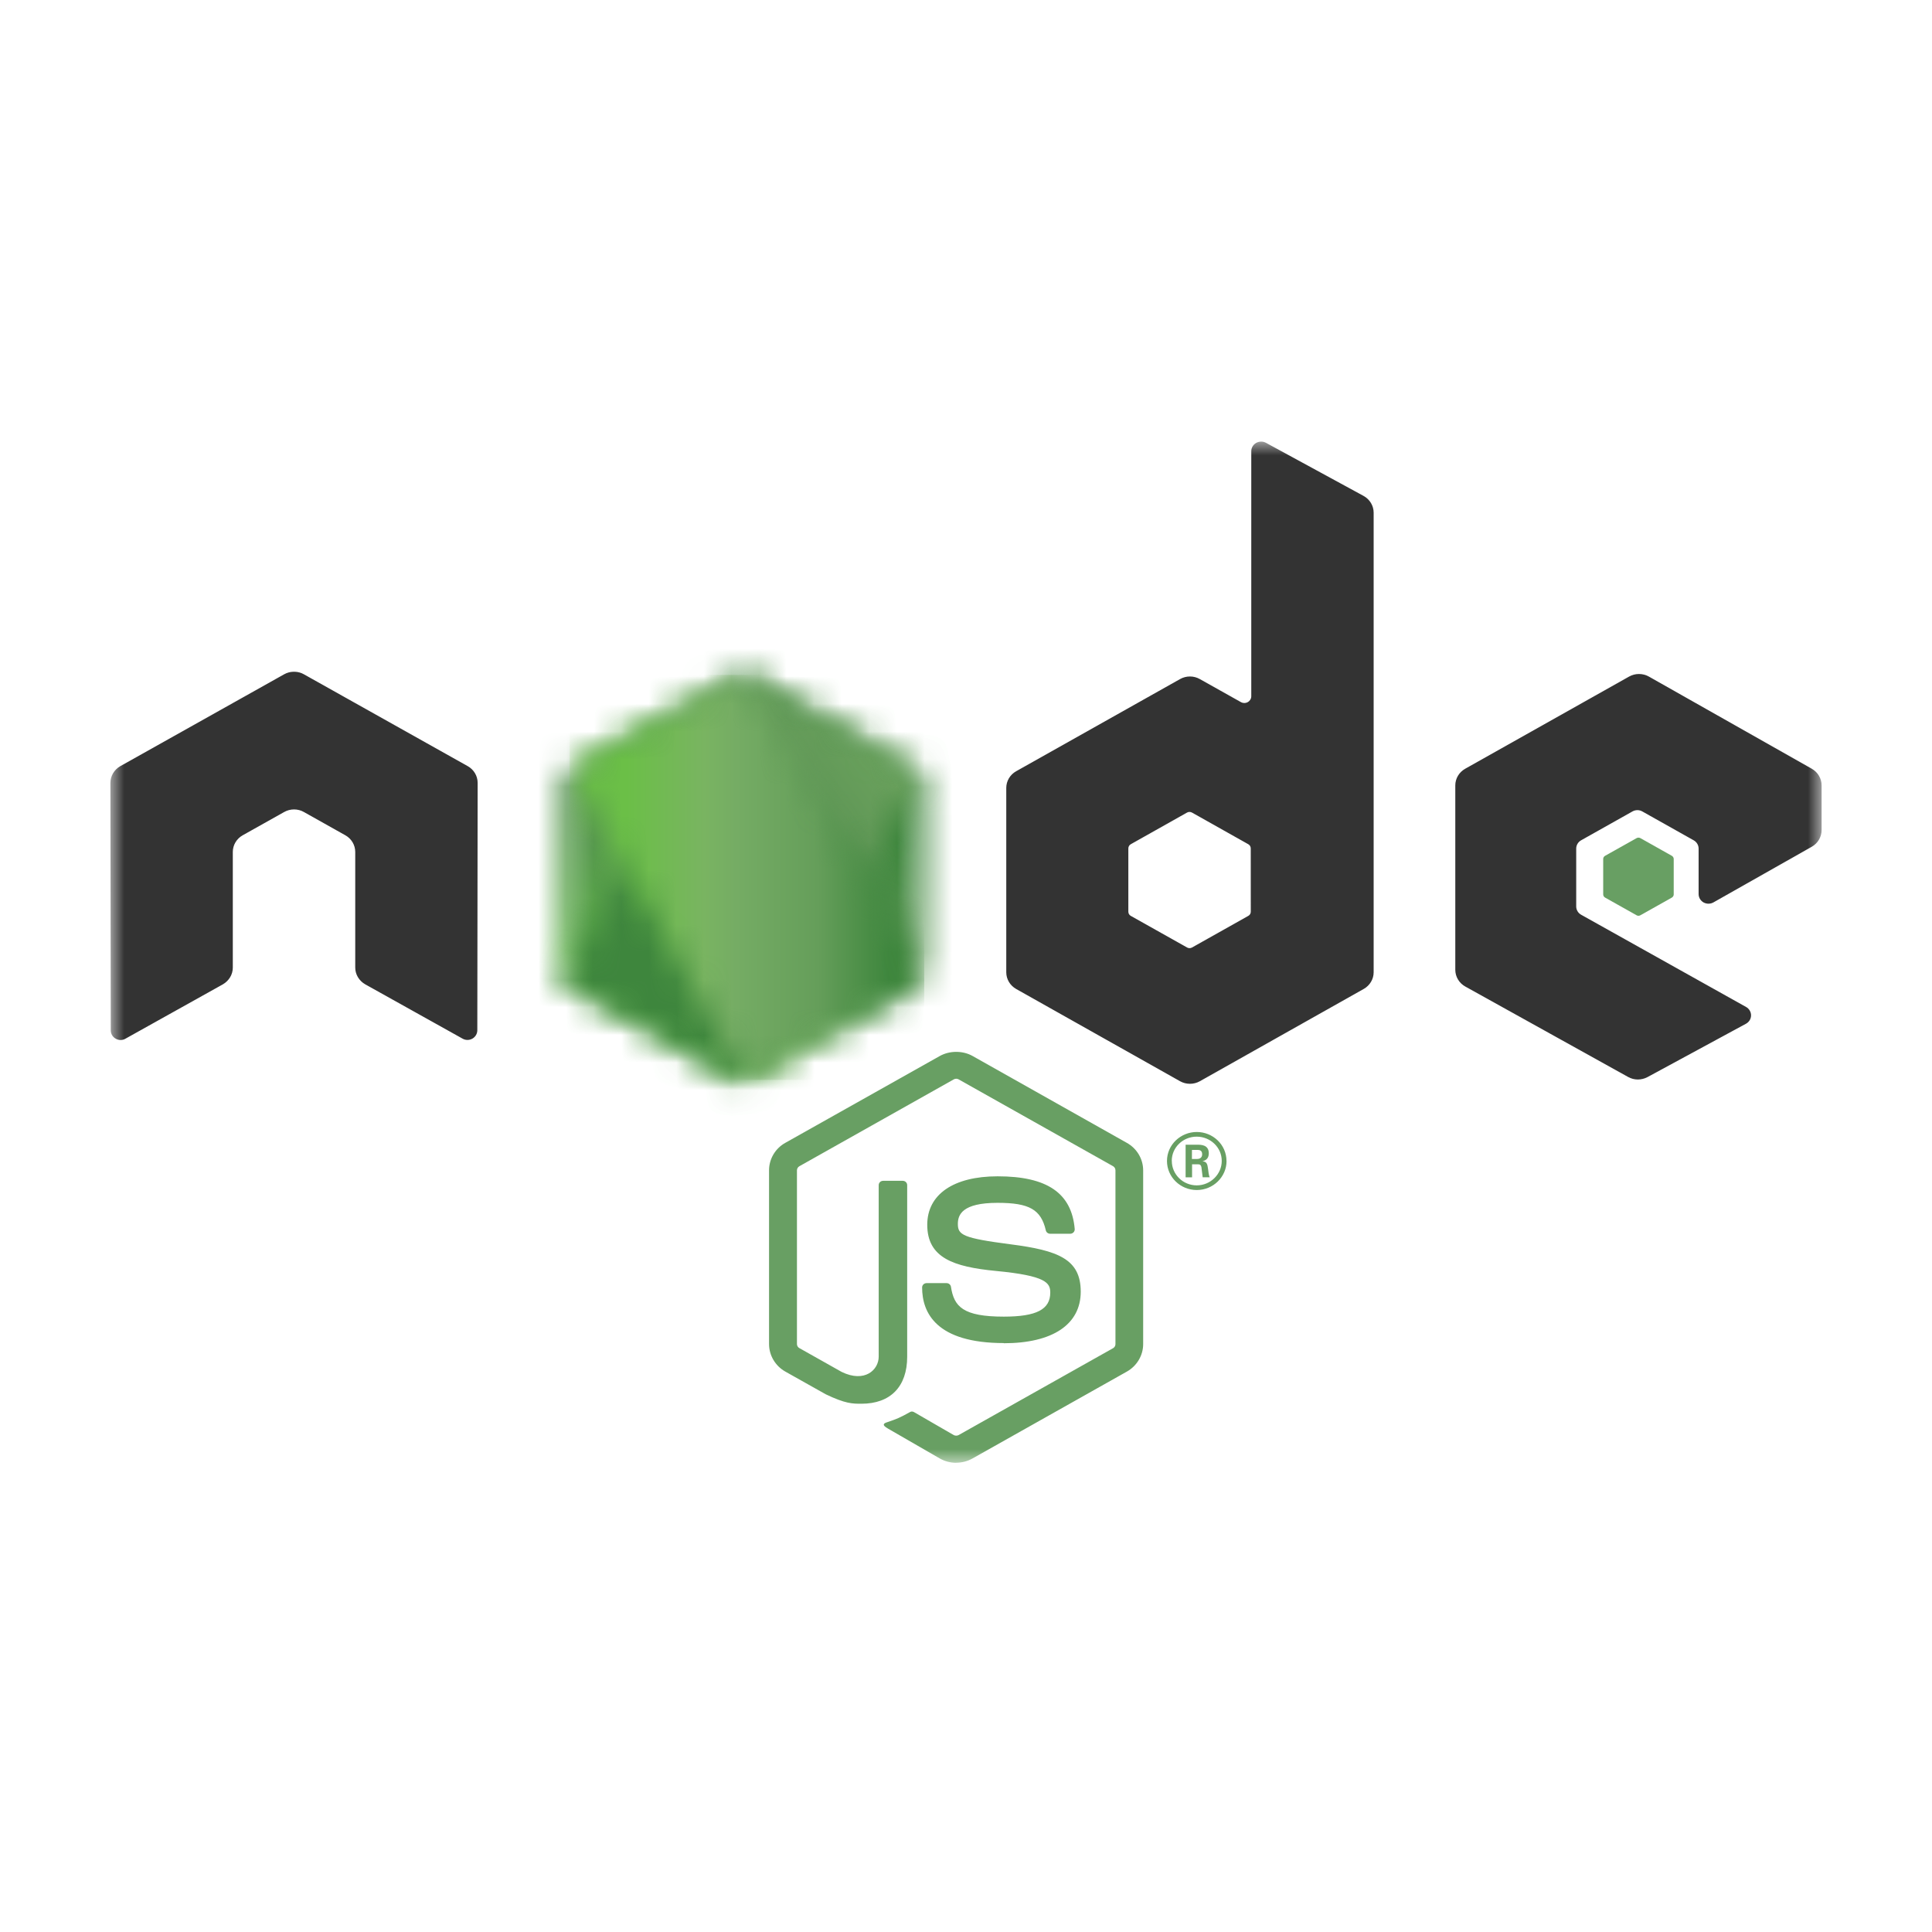 <?xml version="1.0" encoding="UTF-8"?>
<svg xmlns="http://www.w3.org/2000/svg" width="70" height="70" viewBox="0 0 70 70" fill="none">
  <g clip-path="url(#clip0_42_1877)">
    <mask id="mask0_42_1877" style="mask-type:luminance" maskUnits="userSpaceOnUse" x="4" y="16" width="62" height="37">
      <path d="M66 16H4V53H66V16Z" fill="white"></path>
    </mask>
    <g mask="url(#mask0_42_1877)">
      <path d="M34.644 53C34.44 53 34.236 52.948 34.057 52.847L32.188 51.769C31.909 51.617 32.045 51.563 32.137 51.532C32.509 51.405 32.585 51.376 32.982 51.156C33.024 51.133 33.078 51.141 33.121 51.166L34.557 51.996C34.609 52.023 34.683 52.023 34.731 51.996L40.33 48.847C40.382 48.818 40.415 48.76 40.415 48.7V42.404C40.415 42.341 40.382 42.285 40.329 42.254L34.732 39.107C34.68 39.077 34.611 39.077 34.559 39.107L28.964 42.254C28.91 42.284 28.875 42.342 28.875 42.402V48.698C28.875 48.758 28.909 48.816 28.962 48.844L30.495 49.707C31.328 50.113 31.837 49.635 31.837 49.154V42.941C31.837 42.852 31.908 42.783 31.999 42.783H32.708C32.797 42.783 32.869 42.852 32.869 42.941V49.157C32.869 50.239 32.264 50.86 31.211 50.86C30.888 50.86 30.633 50.86 29.921 50.519L28.452 49.694C28.089 49.489 27.864 49.106 27.864 48.698V42.402C27.864 41.993 28.089 41.61 28.452 41.408L34.056 38.258C34.411 38.062 34.882 38.062 35.234 38.258L40.831 41.41C41.193 41.613 41.419 41.994 41.419 42.404V48.7C41.419 49.108 41.193 49.489 40.831 49.694L35.234 52.844C35.054 52.945 34.851 52.997 34.644 52.997" fill="#689F63"></path>
      <path d="M36.374 48.662C33.924 48.662 33.41 47.566 33.41 46.647C33.41 46.56 33.483 46.49 33.572 46.49H34.296C34.376 46.49 34.443 46.547 34.455 46.623C34.565 47.342 34.89 47.704 36.371 47.704C37.551 47.704 38.053 47.444 38.053 46.834C38.053 46.483 37.91 46.222 36.077 46.048C34.544 45.9 33.596 45.571 33.596 44.376C33.596 43.275 34.549 42.62 36.146 42.62C37.938 42.62 38.827 43.226 38.939 44.529C38.943 44.574 38.926 44.618 38.895 44.651C38.865 44.682 38.821 44.701 38.776 44.701H38.049C37.973 44.701 37.907 44.649 37.892 44.578C37.717 43.823 37.294 43.581 36.143 43.581C34.855 43.581 34.705 44.018 34.705 44.346C34.705 44.743 34.881 44.859 36.619 45.084C38.34 45.306 39.157 45.62 39.157 46.799C39.157 47.987 38.14 48.668 36.366 48.668M43.185 41.992H43.373C43.528 41.992 43.557 41.886 43.557 41.825C43.557 41.664 43.443 41.664 43.38 41.664H43.187L43.185 41.992ZM42.957 41.475H43.373C43.516 41.475 43.797 41.475 43.797 41.787C43.797 42.004 43.654 42.049 43.568 42.076C43.735 42.087 43.746 42.194 43.769 42.344C43.78 42.438 43.798 42.601 43.832 42.655H43.575C43.568 42.601 43.529 42.3 43.529 42.284C43.512 42.217 43.488 42.184 43.403 42.184H43.191V42.657H42.957V41.475ZM42.457 42.063C42.457 42.551 42.862 42.948 43.359 42.948C43.861 42.948 44.266 42.543 44.266 42.063C44.266 41.572 43.855 41.183 43.358 41.183C42.867 41.183 42.455 41.567 42.455 42.061M44.44 42.065C44.44 42.644 43.954 43.117 43.361 43.117C42.772 43.117 42.282 42.65 42.282 42.065C42.282 41.47 42.783 41.014 43.361 41.014C43.942 41.014 44.438 41.471 44.438 42.065" fill="#689F63"></path>
      <path fill-rule="evenodd" clip-rule="evenodd" d="M17.306 28.366C17.306 28.115 17.17 27.884 16.947 27.759L11.011 24.431C10.911 24.374 10.799 24.343 10.685 24.339H10.623C10.509 24.343 10.397 24.374 10.295 24.431L4.359 27.759C4.138 27.885 4 28.116 4 28.367L4.013 37.331C4.013 37.455 4.079 37.571 4.191 37.633C4.301 37.698 4.438 37.698 4.547 37.633L8.076 35.664C8.299 35.534 8.435 35.306 8.435 35.057V30.869C8.435 30.619 8.571 30.389 8.793 30.264L10.296 29.421C10.407 29.358 10.53 29.327 10.654 29.327C10.777 29.327 10.902 29.358 11.011 29.421L12.513 30.264C12.735 30.388 12.871 30.619 12.871 30.869V35.056C12.871 35.305 13.009 35.535 13.231 35.663L16.758 37.631C16.869 37.695 17.006 37.695 17.117 37.631C17.225 37.569 17.294 37.453 17.294 37.329L17.306 28.366ZM45.318 33.033C45.318 33.096 45.284 33.154 45.228 33.184L43.189 34.33C43.134 34.361 43.066 34.361 43.011 34.33L40.971 33.184C40.915 33.154 40.882 33.096 40.882 33.033V30.74C40.882 30.677 40.915 30.619 40.97 30.588L43.008 29.441C43.064 29.41 43.132 29.41 43.188 29.441L45.228 30.588C45.284 30.619 45.317 30.677 45.317 30.74L45.318 33.033ZM45.869 16.044C45.758 15.984 45.622 15.986 45.512 16.048C45.403 16.111 45.336 16.225 45.336 16.35V25.227C45.336 25.314 45.288 25.395 45.21 25.438C45.133 25.482 45.037 25.482 44.959 25.438L43.472 24.604C43.251 24.479 42.978 24.479 42.756 24.604L36.818 27.943C36.596 28.067 36.459 28.298 36.459 28.547V35.228C36.459 35.478 36.596 35.707 36.818 35.833L42.756 39.175C42.977 39.299 43.251 39.299 43.473 39.175L49.411 35.831C49.633 35.706 49.77 35.476 49.77 35.226V18.576C49.77 18.323 49.629 18.089 49.401 17.966L45.869 16.044ZM65.644 30.679C65.864 30.555 66 30.324 66 30.075V28.456C66 28.207 65.864 27.977 65.643 27.852L59.743 24.514C59.52 24.389 59.246 24.389 59.024 24.514L53.087 27.853C52.864 27.979 52.728 28.208 52.728 28.458V35.136C52.728 35.388 52.867 35.62 53.09 35.744L58.989 39.02C59.206 39.142 59.472 39.143 59.692 39.025L63.26 37.092C63.373 37.031 63.444 36.914 63.444 36.789C63.444 36.663 63.375 36.546 63.263 36.484L57.29 33.144C57.178 33.083 57.109 32.966 57.109 32.842V30.747C57.109 30.622 57.176 30.507 57.288 30.445L59.147 29.4C59.258 29.337 59.394 29.337 59.504 29.4L61.364 30.445C61.475 30.506 61.544 30.622 61.544 30.746V32.393C61.544 32.518 61.612 32.634 61.723 32.697C61.834 32.758 61.971 32.758 62.082 32.695L65.644 30.679Z" fill="#333333"></path>
      <path fill-rule="evenodd" clip-rule="evenodd" d="M59.296 30.367C59.338 30.343 59.391 30.343 59.434 30.367L60.573 31.007C60.615 31.031 60.642 31.076 60.642 31.123V32.406C60.642 32.454 60.615 32.498 60.573 32.522L59.434 33.162C59.391 33.187 59.338 33.187 59.296 33.162L58.157 32.522C58.114 32.498 58.087 32.454 58.087 32.406V31.123C58.087 31.076 58.112 31.031 58.156 31.007L59.296 30.367Z" fill="#689F63"></path>
      <mask id="mask1_42_1877" style="mask-type:luminance" maskUnits="userSpaceOnUse" x="20" y="24" width="14" height="16">
        <path d="M26.526 24.548L20.622 27.869C20.4 27.993 20.265 28.222 20.265 28.47V35.117C20.265 35.365 20.4 35.594 20.622 35.718L26.527 39.042C26.747 39.166 27.02 39.166 27.24 39.042L33.144 35.718C33.364 35.594 33.5 35.365 33.5 35.117V28.47C33.5 28.222 33.364 27.993 33.143 27.869L27.239 24.548C27.129 24.486 27.005 24.455 26.882 24.455C26.759 24.455 26.635 24.486 26.525 24.548" fill="white"></path>
      </mask>
      <g mask="url(#mask1_42_1877)">
        <path d="M39.467 27.305L22.829 19.358L14.297 36.316L30.935 44.263L39.467 27.305Z" fill="url(#paint0_linear_42_1877)"></path>
      </g>
      <mask id="mask2_42_1877" style="mask-type:luminance" maskUnits="userSpaceOnUse" x="20" y="24" width="14" height="16">
        <path d="M20.411 35.539C20.467 35.61 20.538 35.672 20.621 35.718L25.686 38.569L26.53 39.042C26.656 39.113 26.8 39.143 26.941 39.133C26.988 39.129 27.035 39.12 27.081 39.108L33.309 27.997C33.261 27.946 33.206 27.904 33.143 27.868L29.277 25.693L27.233 24.547C27.175 24.514 27.112 24.491 27.048 24.474L20.411 35.539Z" fill="white"></path>
      </mask>
      <g mask="url(#mask2_42_1877)">
        <path d="M13.217 29.655L24.966 45.149L40.503 33.963L28.754 18.47L13.217 29.655Z" fill="url(#paint1_linear_42_1877)"></path>
      </g>
      <mask id="mask3_42_1877" style="mask-type:luminance" maskUnits="userSpaceOnUse" x="20" y="24" width="14" height="16">
        <path d="M26.811 24.459C26.712 24.468 26.616 24.498 26.526 24.547L20.638 27.859L26.987 39.127C27.076 39.115 27.163 39.086 27.241 39.042L33.146 35.718C33.328 35.615 33.453 35.441 33.49 35.244L27.018 24.47C26.971 24.461 26.923 24.456 26.874 24.456C26.854 24.456 26.835 24.457 26.815 24.459" fill="white"></path>
      </mask>
      <g mask="url(#mask3_42_1877)">
        <path d="M20.638 24.456V39.127H33.488V24.456H20.638Z" fill="url(#paint2_linear_42_1877)"></path>
      </g>
    </g>
  </g>
  <defs>
    <linearGradient id="paint0_linear_42_1877" x1="31.143" y1="23.319" x2="22.963" y2="40.443" gradientUnits="userSpaceOnUse">
      <stop offset="0.3" stop-color="#3E863D"></stop>
      <stop offset="0.5" stop-color="#55934F"></stop>
      <stop offset="0.8" stop-color="#5AAD45"></stop>
    </linearGradient>
    <linearGradient id="paint1_linear_42_1877" x1="19.162" y1="37.491" x2="34.413" y2="25.926" gradientUnits="userSpaceOnUse">
      <stop offset="0.57" stop-color="#3E863D"></stop>
      <stop offset="0.72" stop-color="#619857"></stop>
      <stop offset="1" stop-color="#76AC64"></stop>
    </linearGradient>
    <linearGradient id="paint2_linear_42_1877" x1="20.642" y1="31.792" x2="33.49" y2="31.792" gradientUnits="userSpaceOnUse">
      <stop offset="0.16" stop-color="#6BBF47"></stop>
      <stop offset="0.38" stop-color="#79B461"></stop>
      <stop offset="0.47" stop-color="#75AC64"></stop>
      <stop offset="0.7" stop-color="#659E5A"></stop>
      <stop offset="0.9" stop-color="#3E863D"></stop>
    </linearGradient>
    <clipPath id="clip0_42_1877">
      <rect width="70" height="70" fill="white"></rect>
    </clipPath>
  </defs>
</svg>
